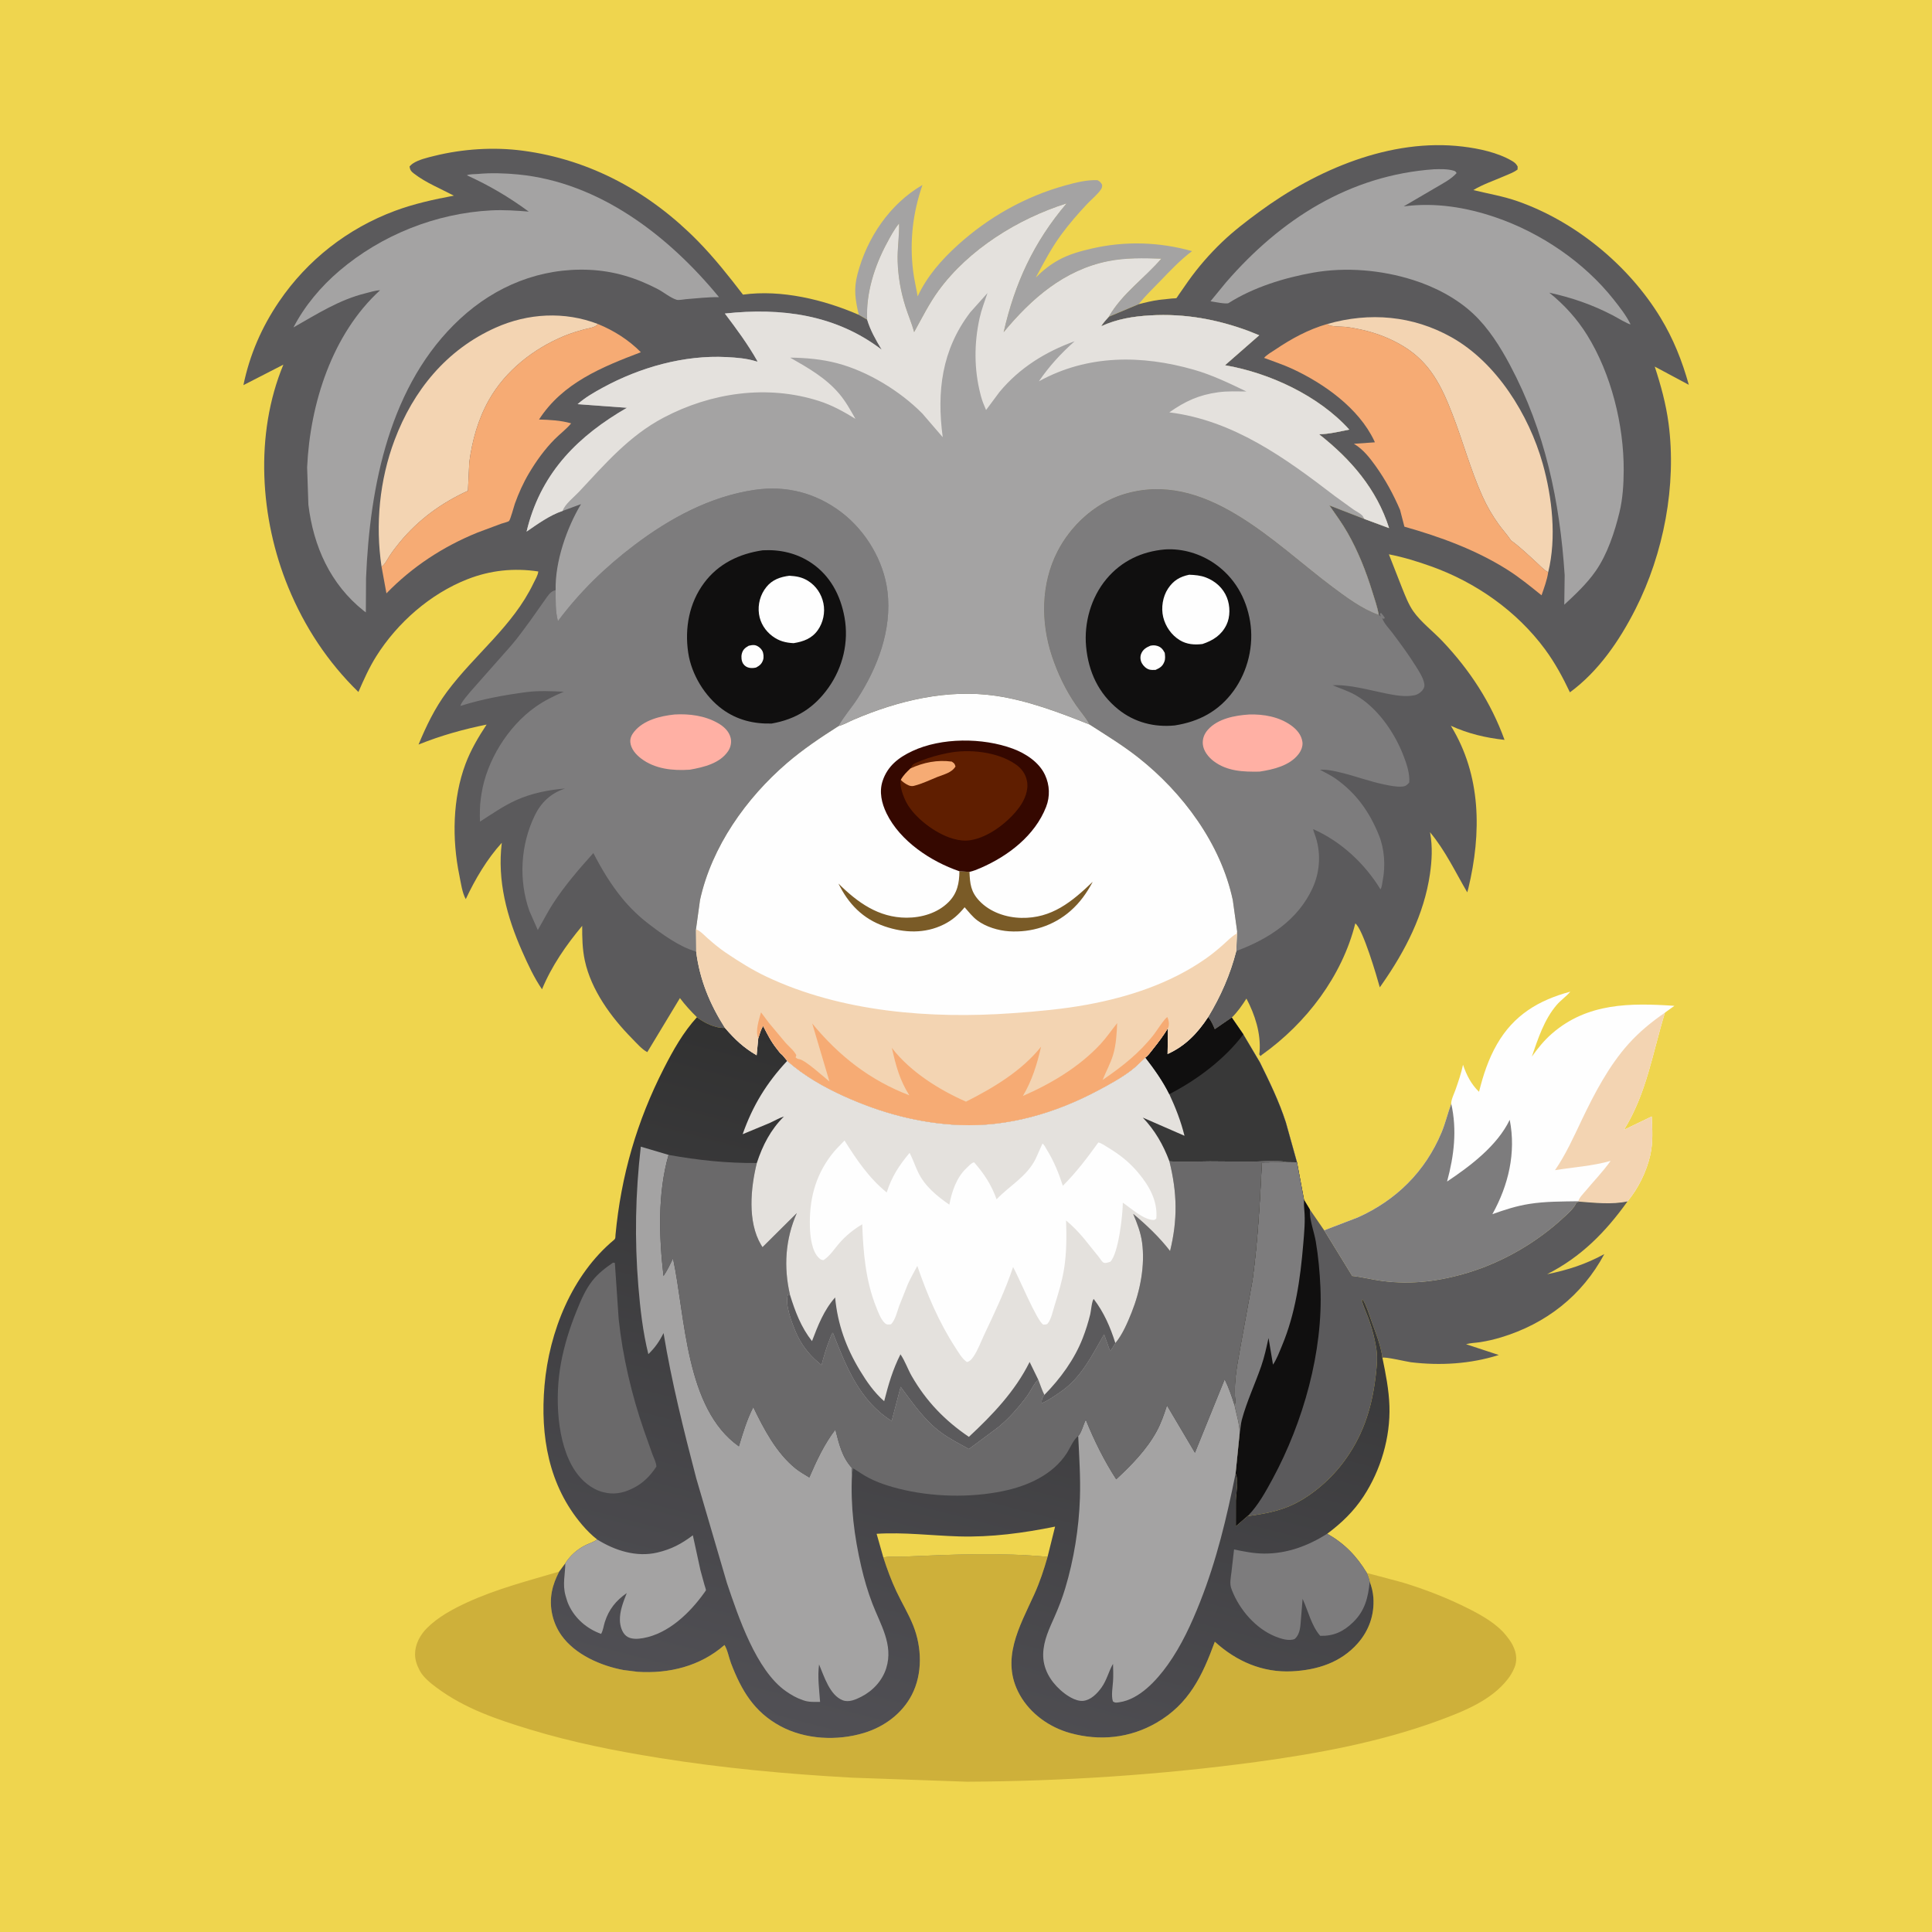 <svg version="1.1" xmlns="http://www.w3.org/2000/svg" style="display: block;" viewBox="0 0 2048 2048" width="1024" height="1024">
<defs>
	<linearGradient id="Gradient1" gradientUnits="userSpaceOnUse" x1="1121.58" y1="1172.96" x2="943.442" y2="1860.72">
		<stop class="stop0" offset="0" stop-opacity="1" stop-color="rgb(49,49,49)"/>
		<stop class="stop1" offset="1" stop-opacity="1" stop-color="rgb(81,80,85)"/>
	</linearGradient>
</defs>
<path transform="translate(0,0)" fill="rgb(239,213,78)" d="M -0 -0 L 2048 0 L 2048 2048 L -0 2048 L -0 -0 z"/>
<path transform="translate(0,0)" fill="rgb(164,163,163)" d="M 910.287 333.698 C 906.656 317.361 904.709 306.768 909.071 290.243 C 919.172 251.981 943.205 216.12 977.846 196.096 C 967.569 225.704 964.135 255.836 967.907 287.052 C 969.002 296.113 971.28 305.143 972.742 314.173 C 982.743 292.811 997.941 275.499 1015.28 259.775 C 1047.93 230.177 1086.81 208.274 1129.29 196.548 C 1140.17 193.543 1152.14 190.458 1163.5 191.019 C 1166.03 192.482 1166.94 193.359 1168.31 195.946 C 1168.3 198.095 1168.29 198.955 1167.04 200.826 C 1163.4 206.275 1157.05 211.307 1152.5 216.128 C 1142.89 226.315 1133.48 237.162 1125.17 248.442 C 1114.49 262.942 1106.44 278.393 1098 294.206 C 1105.41 286.778 1112.77 280.838 1121.96 275.736 C 1132.95 269.634 1145.06 266.29 1157.23 263.484 C 1192.67 255.313 1228.69 256.412 1263.65 266.208 C 1251.35 275.371 1240.58 286.833 1229.97 297.847 C 1222.47 305.624 1214.4 313.319 1207.62 321.714 L 1206.99 322.5 L 1175.27 335.85 L 1175.71 335.066 C 1189.59 311.206 1213.3 294.739 1230.96 274.242 C 1212.27 273.587 1193.44 273.164 1175 276.81 C 1128.19 286.067 1093.3 316.627 1063.83 352.299 C 1075.71 300.076 1095.69 256.767 1130.5 215.696 C 1079.21 231.894 1026.95 264.248 994.871 308.196 C 984.856 321.919 977.246 337.383 968.993 352.188 C 966.52 342.776 962.6 334.023 959.706 324.772 C 954.745 308.912 952.04 293.483 951.496 276.845 C 951.061 263.523 953.41 250.272 953.02 236.993 C 947.879 243.183 943.91 250.767 940.11 257.852 C 926.931 282.43 917.966 310.689 919.215 338.858 L 910.287 333.698 z"/>
<path transform="translate(0,0)" fill="rgb(254,254,254)" d="M 1538.39 1169.98 C 1537.97 1166.31 1541.57 1158.92 1542.85 1155.28 C 1545.96 1146.41 1548.91 1137.89 1550.86 1128.68 C 1554.51 1139.52 1559.52 1149.41 1567.83 1157.35 C 1572.24 1139.66 1577.7 1122.88 1586.82 1107 C 1604.62 1076 1630.98 1060.23 1664.6 1051.2 C 1660.28 1056.34 1654.51 1060.2 1650.1 1065.34 C 1636.89 1080.75 1630.31 1101.18 1623.8 1120.05 C 1630.38 1110.96 1636.69 1102.99 1645.21 1095.59 C 1682.78 1062.98 1728.17 1063.07 1774.95 1066.22 L 1764.89 1073.47 C 1751.76 1116.26 1745.51 1158.95 1721.5 1197.65 L 1750.91 1183.49 C 1751.54 1197.15 1752.42 1210.84 1749.4 1224.29 C 1745.45 1241.87 1736.76 1259.63 1725.24 1273.52 C 1708.99 1277.1 1690.21 1275.02 1673.75 1273.73 L 1670.85 1275 L 1670.51 1275.99 C 1668.09 1281.29 1661.36 1287.07 1657.08 1291.03 C 1629.07 1316.98 1593.23 1337.8 1556.62 1348.94 C 1526.27 1358.17 1496.61 1362.04 1464.98 1357.87 C 1454.41 1356.48 1443.94 1353.66 1433.4 1352.58 L 1403.67 1304.18 L 1439.34 1290.52 C 1480.16 1272.22 1510.81 1241.79 1528.08 1200.5 C 1532.27 1190.5 1534.58 1180.05 1538.39 1169.98 z"/>
<path transform="translate(0,0)" fill="rgb(243,212,178)" d="M 1764.89 1073.47 C 1751.76 1116.26 1745.51 1158.95 1721.5 1197.65 L 1750.91 1183.49 C 1751.54 1197.15 1752.42 1210.84 1749.4 1224.29 C 1745.45 1241.87 1736.76 1259.63 1725.24 1273.52 C 1708.99 1277.1 1690.21 1275.02 1673.75 1273.73 L 1673.15 1273.38 C 1673.83 1269.8 1678.11 1265.61 1680.38 1262.89 C 1689.38 1252.07 1699.12 1242.13 1707.31 1230.6 C 1688.11 1236.02 1668.04 1237.29 1648.38 1240.43 C 1659.87 1223.76 1668.13 1205.24 1676.81 1187.03 C 1690.08 1159.21 1705.61 1129.56 1726.39 1106.5 C 1737.91 1093.71 1750.73 1083.21 1764.89 1073.47 z"/>
<path transform="translate(0,0)" fill="rgb(125,124,125)" d="M 1403.67 1304.18 L 1439.34 1290.52 C 1480.16 1272.22 1510.81 1241.79 1528.08 1200.5 C 1532.27 1190.5 1534.58 1180.05 1538.39 1169.98 C 1544.65 1198.02 1541.37 1225.01 1533.96 1252.49 C 1558.71 1235.98 1587.2 1214.44 1600.37 1187.04 C 1607.21 1222.04 1599.1 1256.14 1582 1287.06 C 1595.04 1282.4 1607.4 1278.37 1621.11 1276.2 C 1638.34 1273.47 1655.76 1273.67 1673.15 1273.38 L 1673.75 1273.73 L 1670.85 1275 L 1670.51 1275.99 C 1668.09 1281.29 1661.36 1287.07 1657.08 1291.03 C 1629.07 1316.98 1593.23 1337.8 1556.62 1348.94 C 1526.27 1358.17 1496.61 1362.04 1464.98 1357.87 C 1454.41 1356.48 1443.94 1353.66 1433.4 1352.58 L 1403.67 1304.18 z"/>
<path transform="translate(0,0)" fill="rgb(91,90,92)" d="M 1374.87 1232.1 L 1382.32 1271.86 L 1388.51 1282.13 L 1403.67 1304.18 L 1433.4 1352.58 C 1443.94 1353.66 1454.41 1356.48 1464.98 1357.87 C 1496.61 1362.04 1526.27 1358.17 1556.62 1348.94 C 1593.23 1337.8 1629.07 1316.98 1657.08 1291.03 C 1661.36 1287.07 1668.09 1281.29 1670.51 1275.99 L 1670.85 1275 L 1673.75 1273.73 C 1690.21 1275.02 1708.99 1277.1 1725.24 1273.52 C 1702.02 1306 1676 1332.48 1640 1350.71 C 1661.94 1346.3 1680.99 1340.11 1700.63 1329.4 C 1677 1373.5 1638.83 1403.27 1591.18 1417.66 C 1583.87 1419.86 1576.53 1421.59 1568.98 1422.76 C 1564.14 1423.51 1558.77 1423.55 1554.09 1424.92 L 1588.79 1436.36 C 1558.67 1445.87 1526.79 1447.8 1495.56 1444.03 C 1491.6 1443.55 1467.61 1437.87 1465.41 1439.3 C 1463.83 1426.08 1457.95 1412.05 1453.48 1399.5 C 1450.94 1392.4 1448.49 1383.89 1444.5 1377.51 L 1443.59 1379 L 1445.69 1385 L 1447.9 1390.68 C 1453.22 1403.34 1457.14 1417.38 1459.13 1430.92 C 1460.52 1440.44 1459.15 1452.04 1457.92 1461.58 C 1453.62 1495.1 1443.78 1524.18 1423.05 1551.33 C 1408.82 1569.98 1387.79 1587.85 1366 1596.93 C 1353.98 1601.94 1339.62 1604.79 1326.77 1606.56 C 1324.45 1606.88 1325.33 1606.79 1322.9 1606.78 L 1322.84 1606.77 L 1310.07 1617.89 L 1310.11 1590.5 C 1310.35 1582.45 1313.24 1569.08 1309.79 1561.88 L 1314.09 1519.38 C 1313.86 1508.82 1310.52 1499.23 1308.45 1488.94 L 1309.69 1486.93 C 1307.37 1468.38 1310.84 1449.87 1314.12 1431.67 L 1327.72 1356.95 C 1333.32 1315.47 1335.6 1273.96 1337.64 1232.19 L 1364.04 1231.91 L 1374.87 1232.1 z"/>
<path transform="translate(0,0)" fill="rgb(16,15,15)" d="M 1374.87 1232.1 L 1382.32 1271.86 L 1388.51 1282.13 L 1388.46 1283.27 C 1388.19 1293.61 1393 1305.6 1394.79 1316.07 C 1397.5 1331.98 1398.97 1348.25 1399.69 1364.36 C 1402.76 1432.44 1381.45 1507.59 1349.26 1567.21 C 1341.89 1580.86 1333.83 1595.68 1322.9 1606.78 L 1322.84 1606.77 L 1310.07 1617.89 L 1310.11 1590.5 C 1310.35 1582.45 1313.24 1569.08 1309.79 1561.88 L 1314.09 1519.38 C 1313.86 1508.82 1310.52 1499.23 1308.45 1488.94 L 1309.69 1486.93 C 1307.37 1468.38 1310.84 1449.87 1314.12 1431.67 L 1327.72 1356.95 C 1333.32 1315.47 1335.6 1273.96 1337.64 1232.19 L 1364.04 1231.91 L 1374.87 1232.1 z"/>
<path transform="translate(0,0)" fill="rgb(125,124,125)" d="M 1374.87 1232.1 L 1382.32 1271.86 L 1382.27 1273.01 C 1382.17 1276.11 1382.26 1279.02 1382.57 1282.1 C 1383.79 1294.23 1382.47 1307.01 1381.46 1319.13 C 1378.42 1355.59 1373.23 1392.47 1358.98 1426.46 C 1356.19 1433.11 1353.47 1440.61 1349.43 1446.58 L 1344.7 1418.37 C 1342.44 1428.48 1340.37 1438.35 1336.96 1448.17 C 1330.37 1467.19 1321.62 1485.57 1316.39 1505.06 C 1315.09 1509.92 1315.09 1514.6 1314.09 1519.38 C 1313.86 1508.82 1310.52 1499.23 1308.45 1488.94 L 1309.69 1486.93 C 1307.37 1468.38 1310.84 1449.87 1314.12 1431.67 L 1327.72 1356.95 C 1333.32 1315.47 1335.6 1273.96 1337.64 1232.19 L 1364.04 1231.91 L 1374.87 1232.1 z"/>
<path transform="translate(0,0)" fill="rgb(206,176,58)" d="M 936.384 1650.97 C 943.866 1649.43 952.726 1650.34 960.418 1650 C 1009.68 1647.82 1061.33 1645.64 1110.46 1650.31 C 1106.61 1663.91 1102.17 1677.29 1096.32 1690.17 C 1080.81 1724.28 1060.13 1759.24 1080.97 1796.55 C 1092.19 1816.62 1112.35 1830.99 1134.38 1837.11 C 1165.67 1845.8 1197.59 1842.58 1225.82 1826.27 C 1260.47 1806.26 1274.57 1776.31 1287.76 1740.29 C 1310.58 1761.06 1338.33 1773.25 1369.69 1771.65 C 1396.26 1770.3 1421.21 1762.48 1439.26 1742 C 1451.15 1728.52 1457.07 1711.68 1455.85 1693.72 C 1455.46 1687.88 1454.06 1682.13 1451.95 1676.67 C 1451.42 1673.64 1449.91 1670.32 1448.89 1667.39 L 1486.14 1677.29 C 1510.41 1684.62 1534.37 1693.94 1557 1705.38 C 1570.89 1712.39 1586.42 1721.16 1596.33 1733.42 L 1597.32 1734.68 C 1600.43 1738.52 1602.97 1742.26 1604.84 1746.86 L 1605.28 1748 C 1607.67 1753.96 1608.01 1761.18 1605.6 1767.21 L 1605.04 1768.5 C 1603.34 1772.61 1601.11 1776.3 1598.38 1779.83 C 1580.9 1802.48 1551.57 1814.08 1525.6 1823.68 C 1463.91 1846.48 1396.6 1858.95 1331.56 1867.75 C 1230.27 1881.45 1127.22 1888.17 1025 1888.69 L 902.763 1884.39 C 834.466 1880.59 766.683 1874.37 699.107 1863.54 C 652.391 1856.05 607.08 1847.11 561.751 1833.3 C 526.724 1822.63 492.745 1811.21 463 1789.1 C 456.679 1784.41 448.791 1778.17 445.072 1771.15 L 444.5 1770.01 C 441.775 1764.82 439.977 1759.44 439.972 1753.5 C 439.963 1743.1 445.263 1733.24 452.449 1725.99 C 464.145 1714.17 480.16 1705.53 495.158 1698.64 C 526.7 1684.16 559.603 1675.79 592.726 1665.97 C 589.234 1672.88 586.419 1679.68 584.969 1687.33 C 581.937 1703.31 585.747 1720.27 595.099 1733.5 C 609.553 1753.94 637.061 1765.91 661 1770.31 L 675.805 1772.18 C 709.468 1774.38 742.407 1766.16 767.981 1743.76 C 771.223 1748.87 772.67 1757.24 774.894 1763.07 C 785.779 1791.59 799.216 1814.57 826.978 1829.63 C 853.572 1844.06 887.338 1845.66 916 1836.95 C 937.237 1830.49 956.248 1816.58 966.581 1796.58 C 978.137 1774.21 977.246 1746.13 968.055 1723.14 C 963.102 1710.75 956.058 1699.21 950.354 1687.16 C 944.786 1675.39 940.383 1663.35 936.384 1650.97 z"/>
<path transform="translate(0,0)" fill="rgb(91,90,92)" d="M 1206.99 322.5 C 1214.16 320.618 1221.33 318.909 1228.67 317.847 L 1242.34 316.416 C 1243.1 316.351 1246.62 316.264 1247.06 316.031 C 1247.33 315.885 1249.11 313.046 1249.43 312.578 L 1259.5 298.109 C 1270.13 283.127 1282.2 269.288 1295.47 256.58 C 1307.66 244.896 1321.34 234.444 1334.94 224.447 C 1395.44 179.962 1474.08 146.19 1550.51 155.371 C 1567.77 157.444 1587.51 161.652 1602.66 170.5 C 1605.57 172.195 1607.16 173.547 1608.77 176.5 L 1608.69 179.693 C 1604.58 182.845 1599.45 184.596 1594.73 186.657 C 1584.23 191.238 1571.41 195.57 1561.8 201.508 C 1577.6 205.337 1593.39 207.929 1608.81 213.349 C 1670.08 234.884 1726.44 281.233 1760.15 336.627 C 1773.86 359.167 1783.15 382.568 1790.2 407.901 L 1754.08 388.594 C 1760.55 408.253 1766.03 428.296 1768.75 448.852 C 1777.42 514.5 1763.55 586.757 1733.66 645.689 C 1716.79 678.95 1694.58 711.581 1664.18 733.897 C 1656.65 717.983 1648.3 702.571 1637.83 688.364 C 1607.87 647.683 1564.34 617.245 1517.04 600.354 C 1502.37 595.118 1487.58 590.566 1472.28 587.596 L 1486.3 623.366 C 1489.59 631.507 1493.1 640.758 1498.17 647.979 C 1506.21 659.434 1519.38 669.459 1529.1 679.736 C 1558.12 710.428 1580.46 744.594 1594.87 784.29 C 1574.8 782.092 1556.39 777.767 1537.96 769.34 C 1570.32 821.941 1570.54 883.188 1556.5 941.732 L 1555.34 945.919 C 1542.69 924.334 1532.07 901.519 1515.85 882.166 L 1516.09 883.436 C 1518.65 897.523 1517.87 912.34 1515.81 926.467 C 1509.54 969.46 1489.64 1008.01 1465 1043.26 L 1462.65 1046.63 C 1459.68 1035.82 1444.76 984.603 1436.66 978.828 C 1422.75 1034.66 1384.77 1084.55 1338.2 1117.76 C 1337.1 1118.55 1337.51 1118.25 1336.38 1119.43 C 1334.18 1117.68 1335.01 1117.61 1335.21 1114.89 C 1336.68 1095.36 1330.31 1075.59 1321.27 1058.53 C 1316.58 1065.92 1311.94 1072.52 1305.72 1078.71 L 1287.67 1091.11 C 1285.83 1086.76 1284.16 1082.72 1281.24 1078.94 L 1280.63 1078.17 C 1294.02 1055.98 1304.02 1033.29 1310.47 1008.15 L 1311.44 987.279 L 1306.84 954.23 C 1294.19 894.52 1253.81 840.129 1206.45 802.872 C 1189.98 789.916 1172.62 779.385 1155.08 768.07 C 1151.1 760.634 1145.27 754.23 1140.5 747.287 C 1129.52 731.297 1121.23 713.939 1115.11 695.547 C 1103.13 659.562 1103.43 618.974 1120.85 584.798 C 1134.88 557.294 1160.38 533.706 1190.05 524.295 C 1277.04 496.709 1349.66 575.274 1412.67 622.346 C 1426.88 632.962 1443.84 645.57 1460.57 651.489 L 1461.58 651.832 C 1460.08 643.434 1457.11 635.026 1454.58 626.875 C 1447.91 605.362 1439.66 584.465 1428.5 564.845 C 1422.76 554.742 1415.79 545.254 1409.17 535.706 L 1446.36 550.127 L 1472.46 559.793 C 1459.35 518.409 1431.88 486.752 1398.28 460.337 C 1408.92 460.142 1419.87 457.427 1430.29 455.405 C 1397.92 419.556 1345.84 395.285 1298.53 387.168 L 1334.82 355.405 L 1323.56 350.887 C 1289.74 338.352 1255.64 332.27 1219.56 334.32 C 1201.3 335.357 1184.14 338.126 1167.42 345.798 C 1169.17 342.299 1172.75 338.891 1175.27 335.85 L 1206.99 322.5 z"/>
<path transform="translate(0,0)" fill="rgb(243,212,178)" d="M 1406.91 343.485 C 1451.88 330.601 1497.59 334.512 1538.54 357.444 C 1586.43 384.261 1620.69 439.636 1635.33 491.477 C 1645.37 527.069 1650.16 570.156 1641.14 606.576 C 1636.45 604.106 1632.16 599.323 1628.24 595.755 C 1619.65 587.924 1611.23 579.775 1601.79 572.95 C 1597.86 567.074 1593 561.801 1588.84 556.081 C 1582.09 546.796 1576.11 536.436 1571.4 525.951 C 1558.82 497.956 1550.76 467.836 1539.67 439.201 C 1528.23 409.662 1516.26 384.704 1488.21 367.394 C 1474.49 358.924 1459.2 353.024 1443.47 349.516 C 1437.8 348.253 1431.81 347.07 1426.05 346.5 C 1421.48 346.048 1411.65 346.475 1408.02 344.231 L 1406.91 343.485 z"/>
<path transform="translate(0,0)" fill="rgb(246,171,116)" d="M 1484.12 540.517 C 1476.9 523.766 1468.68 508.615 1458.04 493.744 C 1451.97 485.27 1445.16 476.595 1436.2 471.07 L 1435.15 470.432 L 1457.43 468.874 L 1456.69 467.187 C 1440.34 432.672 1403.64 406.643 1369.88 390.98 C 1360.22 386.5 1349.9 383.161 1339.95 379.365 C 1343.07 375.823 1348.09 373.115 1352.05 370.447 C 1369.13 358.941 1387.01 349.168 1406.91 343.485 L 1408.02 344.231 C 1411.65 346.475 1421.48 346.048 1426.05 346.5 C 1431.81 347.07 1437.8 348.253 1443.47 349.516 C 1459.2 353.024 1474.49 358.924 1488.21 367.394 C 1516.26 384.704 1528.23 409.662 1539.67 439.201 C 1550.76 467.836 1558.82 497.956 1571.4 525.951 C 1576.11 536.436 1582.09 546.796 1588.84 556.081 C 1593 561.801 1597.86 567.074 1601.79 572.95 C 1611.23 579.775 1619.65 587.924 1628.24 595.755 C 1632.16 599.323 1636.45 604.106 1641.14 606.576 C 1640 614.79 1636.76 623.218 1634.11 631.054 C 1622.23 621.484 1610.43 611.814 1597.49 603.68 C 1564.06 582.658 1526.59 569.019 1488.73 558.302 L 1484.12 540.517 z"/>
<path transform="translate(0,0)" fill="rgb(164,163,163)" d="M 1520.17 179.423 C 1526.58 179.248 1534.15 179.021 1540.35 180.774 C 1542.58 181.407 1542.82 181.461 1544.05 183.5 C 1538.03 190.235 1528.92 194.746 1521.25 199.304 L 1487.97 218.771 C 1521.3 214.399 1554.08 219.654 1585.67 230.489 C 1633.33 246.836 1679.32 277.96 1710.63 317.617 C 1717.07 325.778 1723.86 334.41 1728.44 343.757 C 1726.63 344.213 1712.58 335.786 1709.8 334.35 C 1687.57 322.84 1666.67 315.629 1642.28 310.229 C 1658.11 322.955 1671.68 337.885 1682.41 355.157 C 1707.95 396.253 1721.4 450.51 1721.19 498.656 C 1721.13 513.408 1720.16 528.739 1716.69 543.107 C 1711.66 563.873 1703.89 587.428 1691.63 605.109 C 1682.28 618.592 1670.16 629.934 1658.19 641.039 L 1658.61 609.753 C 1653.52 531.432 1637.82 456.771 1600.67 387 C 1590.28 367.497 1577.85 347.702 1561.6 332.5 C 1543.96 316.002 1520.99 304.107 1498.08 296.839 C 1464.33 286.134 1426.67 282.852 1391.72 289.061 C 1361.37 294.453 1328.63 304.593 1302.4 321.242 C 1300.05 322.727 1286.62 319.864 1283.18 319.355 L 1299.82 299.098 C 1357.63 232.446 1430.49 185.763 1520.17 179.423 z"/>
<path transform="translate(0,0)" fill="rgb(125,124,125)" d="M 1155.08 768.07 C 1151.1 760.634 1145.27 754.23 1140.5 747.287 C 1129.52 731.297 1121.23 713.939 1115.11 695.547 C 1103.13 659.562 1103.43 618.974 1120.85 584.798 C 1134.88 557.294 1160.38 533.706 1190.05 524.295 C 1277.04 496.709 1349.66 575.274 1412.67 622.346 C 1426.88 632.962 1443.84 645.57 1460.57 651.489 L 1461.58 651.832 L 1463.68 653.5 L 1462.64 650.5 L 1464 649.74 C 1465.62 651.412 1466.77 653.013 1467.98 655 L 1467 656.03 L 1465.21 655.337 C 1467.13 660.952 1472.73 666.532 1476.35 671.353 C 1484.83 682.672 1493.25 694.067 1500.75 706.068 C 1504.03 711.317 1508.52 718.152 1509.71 724.264 C 1510.06 726.019 1510.11 727.602 1509.35 729.268 C 1507.64 733.028 1503.53 736.123 1499.5 736.981 C 1489.47 739.118 1478.65 736.974 1468.75 735.014 C 1451.05 731.51 1430.8 725.476 1412.69 726.398 C 1420.85 729.93 1429.04 732.352 1436.85 736.801 C 1459.98 749.98 1478.08 776.179 1487.56 800.562 C 1490.98 809.345 1494.65 820.001 1493.85 829.5 C 1491.48 832.143 1490.2 833.461 1486.5 833.797 C 1480.43 834.348 1473.09 832.777 1467.11 831.538 C 1451.73 828.351 1436.82 822.702 1421.5 819.008 C 1414.36 817.286 1406.54 815.494 1399.16 815.939 C 1404.73 819.016 1410.66 821.757 1415.86 825.43 C 1437.8 840.918 1451.9 860.944 1461.81 885.641 C 1467.57 899.974 1468.8 917.852 1465.79 932.909 C 1465.26 935.552 1465.06 938.873 1464.08 941.335 L 1463.36 942.735 C 1446.63 915.342 1421.58 892.005 1392.04 878.906 C 1392.28 880.828 1392.79 882.05 1393.48 883.856 C 1400.51 902.35 1399.68 923.187 1391.5 941.152 C 1375.87 975.469 1344.54 995.479 1310.47 1008.15 L 1311.44 987.279 L 1306.84 954.23 C 1294.19 894.52 1253.81 840.129 1206.45 802.872 C 1189.98 789.916 1172.62 779.385 1155.08 768.07 z"/>
<path transform="translate(0,0)" fill="rgb(255,176,164)" d="M 1324.11 757.405 C 1339.43 756.875 1355.91 759.846 1368.6 768.939 C 1374.64 773.269 1379.65 779.04 1380.64 786.658 C 1381.22 791.141 1379.18 795.904 1376.5 799.406 C 1367.07 811.728 1349.62 815.752 1335.1 817.956 C 1317.98 818.24 1300.88 817.705 1286.5 806.823 C 1280.96 802.626 1275.67 796.015 1275.04 788.864 C 1274.53 783.016 1276.6 777.839 1280.46 773.5 C 1290.94 761.733 1309.14 758.332 1324.11 757.405 z"/>
<path transform="translate(0,0)" fill="rgb(16,15,15)" d="M 1234.97 582.415 C 1253.6 581.22 1272.69 587.013 1287.91 597.689 C 1308.65 612.235 1320.98 633.729 1325.13 658.537 C 1329.37 683.938 1322.83 711.421 1307.73 732.259 C 1292.18 753.708 1271.15 764.989 1245.25 768.989 C 1223.59 771.17 1202.47 765.729 1185.42 751.971 C 1164.4 735.012 1153.81 712.101 1151.32 685.469 C 1148.96 660.222 1156.51 633.431 1172.8 613.862 C 1188.74 594.706 1210.42 584.501 1234.97 582.415 z"/>
<path transform="translate(0,0)" fill="rgb(254,254,254)" d="M 1219.4 684.5 C 1222.05 683.957 1224.11 683.9 1226.75 684.678 C 1230.82 685.875 1232.8 688.489 1234.69 692.085 C 1235.02 695.147 1235.44 698.2 1234.36 701.162 C 1232.52 706.231 1229.69 707.993 1224.92 710.125 C 1222.81 710.177 1220.46 710.326 1218.41 709.779 C 1215.11 708.899 1211.97 705.919 1210.39 702.972 C 1208.79 700.003 1208.42 696.32 1209.64 693.149 C 1211.41 688.551 1215.06 686.293 1219.4 684.5 z"/>
<path transform="translate(0,0)" fill="rgb(254,254,254)" d="M 1260.58 609.246 C 1266.75 609.468 1272.69 609.949 1278.5 612.225 C 1288.52 616.152 1296.57 623.369 1300.6 633.5 C 1304.09 642.273 1304.24 653.857 1300.09 662.394 C 1294.8 673.287 1285.77 678.97 1274.7 682.677 C 1266.22 683.727 1258.05 683.156 1250.59 678.601 C 1241.77 673.222 1235.44 664.084 1233.03 654.092 C 1230.66 644.287 1232.54 632.39 1238.15 623.94 C 1243.82 615.387 1250.67 611.309 1260.58 609.246 z"/>
<path transform="translate(0,0)" fill="rgb(91,90,92)" d="M 738.788 1078.31 C 732.21 1071.83 726.299 1065.41 720.763 1058 L 686.152 1115.31 C 680.665 1112.58 674.298 1105.22 669.85 1100.72 C 647.859 1078.44 626.7 1049.53 619.953 1018.32 C 617.307 1006.08 617.08 993.879 617.155 981.428 C 600.08 1001.92 584.785 1023.96 574.553 1048.69 C 566.11 1036.35 559.539 1022.12 553.51 1008.49 C 537.304 971.856 526.978 933.603 531.923 893.397 C 516.295 910.506 503.531 932.199 493.76 953.092 C 489.998 946.935 488.382 934.966 486.894 927.705 C 479.102 889.695 479.715 846.36 493.476 809.763 C 499.078 794.866 507.089 781.297 515.833 768.06 C 490.752 773.203 467.434 779.674 443.669 789.252 C 451.855 769.52 460.992 750.554 473.801 733.326 C 503.365 693.562 543.591 663.874 565.44 618.432 C 567.175 614.824 570.3 609.74 570.609 605.78 C 544.795 601.897 519.816 604.484 495.51 614.005 C 456.177 629.411 421.268 660.065 398.849 695.688 C 391.284 707.707 385.591 720.567 379.926 733.545 C 347.462 701.899 322.89 664.609 305.648 622.747 C 275.488 549.519 269.777 460.303 300.379 386.547 L 258.033 408.264 C 264.663 376.093 277.414 346.719 295.891 319.578 C 325.878 275.528 368.624 242.148 418.567 223.549 C 438.904 215.975 459.846 211.399 481.123 207.408 C 467.278 200.122 451.388 193.67 439.012 184.148 C 435.902 181.755 434.709 180.391 434.114 176.5 C 435.141 175.415 436.121 174.349 437.364 173.5 C 443.559 169.267 453.038 167.091 460.271 165.296 C 490.344 157.834 523.325 155.657 554.066 159.721 C 626.334 169.273 689.146 203.952 739.833 255.603 C 757.154 273.253 772.549 292.734 787.591 312.325 C 828.151 306.73 873.217 317.579 910.287 333.698 L 919.215 338.858 C 917.966 310.689 926.931 282.43 940.11 257.852 C 943.91 250.767 947.879 243.183 953.02 236.993 C 953.41 250.272 951.061 263.523 951.496 276.845 C 952.04 293.483 954.745 308.912 959.706 324.772 C 962.6 334.023 966.52 342.776 968.993 352.188 C 977.246 337.383 984.856 321.919 994.871 308.196 C 1026.95 264.248 1079.21 231.894 1130.5 215.696 C 1095.69 256.767 1075.71 300.076 1063.83 352.299 C 1093.3 316.627 1128.19 286.067 1175 276.81 C 1193.44 273.164 1212.27 273.587 1230.96 274.242 C 1213.3 294.739 1189.59 311.206 1175.71 335.066 L 1175.27 335.85 C 1172.75 338.891 1169.17 342.299 1167.42 345.798 C 1184.14 338.126 1201.3 335.357 1219.56 334.32 C 1255.64 332.27 1289.74 338.352 1323.56 350.887 L 1334.82 355.405 L 1298.53 387.168 C 1345.84 395.285 1397.92 419.556 1430.29 455.405 C 1419.87 457.427 1408.92 460.142 1398.28 460.337 C 1431.88 486.752 1459.35 518.409 1472.46 559.793 L 1446.36 550.127 L 1409.17 535.706 C 1415.79 545.254 1422.76 554.742 1428.5 564.845 C 1439.66 584.465 1447.91 605.362 1454.58 626.875 C 1457.11 635.026 1460.08 643.434 1461.58 651.832 L 1460.57 651.489 C 1443.84 645.57 1426.88 632.962 1412.67 622.346 C 1349.66 575.274 1277.04 496.709 1190.05 524.295 C 1160.38 533.706 1134.88 557.294 1120.85 584.798 C 1103.43 618.974 1103.13 659.562 1115.11 695.547 C 1121.23 713.939 1129.52 731.297 1140.5 747.287 C 1145.27 754.23 1151.1 760.634 1155.08 768.07 C 1123.16 755.326 1089.53 742.532 1055.36 737.563 C 1004.16 730.117 951.925 742.701 904.962 762.836 C 899.789 765.053 894.254 768.317 888.824 769.689 C 869.94 781.715 851.264 794.228 834.256 808.84 C 790.914 846.077 754.416 897.592 742.05 954 L 737.773 984.996 L 737.987 1008.72 C 741.767 1038.55 752.429 1064.35 768.48 1089.6 C 758.342 1090.21 746.638 1084.27 738.788 1078.31 z"/>
<path transform="translate(0,0)" fill="rgb(243,212,178)" d="M 404.453 600.662 C 397.747 556 402.354 508.737 418.272 466.464 C 438.081 413.855 473.164 370.775 525.138 347.447 C 559.694 331.937 598.467 329.836 633.898 343.495 L 632.605 344.697 C 629.381 347.47 623.518 348.009 619.411 349.124 C 612.355 351.04 605.264 353.186 598.497 355.968 C 565.724 369.443 535.722 392.947 518.17 424.182 C 506.76 444.488 500.509 467.031 497.473 490.001 L 496.028 520.248 C 467.899 533.108 443.639 550.761 423.812 574.746 C 419.946 579.422 416.306 584.188 412.956 589.248 C 410.635 592.755 408.005 598.589 404.453 600.662 z"/>
<path transform="translate(0,0)" fill="rgb(246,171,116)" d="M 633.898 343.495 C 650.921 350.492 666.354 360.256 679.337 373.366 C 637.896 389.112 596.434 405.93 571.399 444.699 C 582.912 445.044 594.284 445.589 605.446 448.758 C 600.196 455.122 593.684 459.833 587.915 465.65 C 577.363 476.288 568.304 488.896 560.691 501.761 C 554.619 512.022 549.793 522.787 545.761 534 C 544.828 536.596 541.036 551.036 539.572 552.28 C 538.31 553.352 533.066 554.544 531.291 555.168 L 506.197 564.532 C 469.731 579.341 437.07 600.703 409.634 628.987 L 404.453 600.662 C 408.005 598.589 410.635 592.755 412.956 589.248 C 416.306 584.188 419.946 579.422 423.812 574.746 C 443.639 550.761 467.899 533.108 496.028 520.248 L 497.473 490.001 C 500.509 467.031 506.76 444.488 518.17 424.182 C 535.722 392.947 565.724 369.443 598.497 355.968 C 605.264 353.186 612.355 351.04 619.411 349.124 C 623.518 348.009 629.381 347.47 632.605 344.697 L 633.898 343.495 z"/>
<path transform="translate(0,0)" fill="rgb(164,163,163)" d="M 506.546 184.409 C 520.28 183.099 535.408 183.604 549.148 184.926 C 635.316 193.216 708.777 249.952 762.169 314.995 C 750.387 314.833 739.035 316.242 727.325 317.116 C 725.004 317.289 719.513 318.4 717.441 317.823 C 711.189 316.081 703.337 309.635 697.45 306.55 C 674.408 294.475 650.704 287.194 624.606 286.036 C 572.93 283.743 525.415 303.045 487.73 337.94 C 412.939 407.195 392.018 515.313 388.021 612.75 L 387.812 649.148 L 385.681 647.587 C 350.24 619.422 332.283 579.26 326.899 535 L 325.567 495.394 C 328.668 428.02 351.999 354.174 402.891 307.679 C 397.827 307.853 392.73 309.594 387.814 310.795 C 359.567 317.693 336.025 332.945 311.102 347.057 C 322.949 324.197 340.177 303.745 359.752 287.068 C 404.384 249.044 462.194 226.033 520.71 223.013 C 533.992 222.327 547.264 223.255 560.5 224.305 C 539.272 208.753 518.916 196.75 494.964 185.833 C 496.366 184.548 504.246 184.608 506.546 184.409 z"/>
<path transform="translate(0,0)" fill="rgb(125,124,125)" d="M 589.008 625.472 C 589.089 636.086 588.557 648.169 591.453 658.395 C 614.584 627.34 641.844 600.959 672.729 577.619 C 710.212 549.293 752.935 526.154 800.039 519.254 C 833.547 514.345 865.124 522.591 892.033 543.131 C 917.867 562.851 936.868 594.568 940.769 627 C 945.627 667.392 930.453 707.481 908.774 740.871 C 902.461 750.595 894.359 759.606 888.824 769.689 C 869.94 781.715 851.264 794.228 834.256 808.84 C 790.914 846.077 754.416 897.592 742.05 954 L 737.773 984.996 L 737.987 1008.72 C 720.32 1003.86 701.466 990.031 687 978.897 C 677.381 971.495 667.853 962.331 660.136 952.945 C 647.443 937.506 638.155 921.955 628.982 904.278 C 613.597 921.41 598.756 938.547 586.174 957.912 C 580.276 966.989 575.591 976.586 570.075 985.855 L 561.16 965.634 C 549.6 932.811 551.717 895.475 567.006 864.168 C 573.579 850.709 583.67 841.179 597.958 836.214 L 599.063 835.841 C 581.405 837.287 563.631 840.853 547.381 848.106 C 533.745 854.192 521.333 862.958 508.789 870.961 C 508.549 863.061 508.524 854.497 509.652 846.679 L 510.398 841.531 C 515.885 806.315 538.531 769.884 567.619 749.358 C 577.329 742.506 586.861 737.93 597.687 733.256 C 584.917 732.68 571.003 731.966 558.335 733.623 C 534.575 736.731 510.935 741.082 488.047 748.328 L 488.481 746.998 C 490.55 742.367 495.623 736.978 498.858 732.946 L 541.327 684.895 C 548.781 676.391 555.344 667.083 562.071 658 L 578.279 635.02 C 580.738 631.653 582.885 628.011 586.836 626.26 C 587.775 625.844 588.105 625.761 589.008 625.472 z"/>
<path transform="translate(0,0)" fill="rgb(255,176,164)" d="M 715.097 757.382 C 730.805 756.497 747.127 758.6 761.027 766.512 C 767.13 769.986 772.755 775.047 774.5 782.104 C 775.651 786.759 774.617 792 771.99 796 C 763.276 809.27 745.854 813.313 731.25 815.904 C 713.327 817.14 694.293 815.283 679.509 803.989 C 674.118 799.87 668.825 793.888 668.173 786.858 C 667.766 782.464 669.623 778.828 672.332 775.5 C 682.316 763.233 700.041 758.974 715.097 757.382 z"/>
<path transform="translate(0,0)" fill="rgb(16,15,15)" d="M 808.535 583.335 C 826.912 582.336 844.666 586.346 860.105 596.768 C 880.113 610.274 891.023 631.08 895.226 654.438 C 899.926 680.554 893.488 707.456 878.177 729.02 C 862.932 750.494 843.699 762.462 818 766.978 C 798.94 767.502 781.244 763.191 765.697 751.801 C 747.039 738.132 732.946 714.822 729.535 691.932 C 725.661 665.931 730.496 639.277 746.358 617.946 C 761.609 597.437 783.746 586.948 808.535 583.335 z"/>
<path transform="translate(0,0)" fill="rgb(254,254,254)" d="M 793.713 684.5 C 795.69 684.04 798.059 683.561 800.075 683.895 C 803.274 684.427 806.533 687.112 808.071 689.909 C 809.46 692.438 809.815 696.874 808.879 699.617 C 807.464 703.762 805.264 705.603 801.5 707.605 C 799.011 708.141 797.293 708.332 794.75 707.971 C 791.963 707.575 789.377 706.026 787.796 703.584 C 785.946 700.729 785.542 696.426 786.313 693.171 C 787.377 688.684 789.838 686.667 793.713 684.5 z"/>
<path transform="translate(0,0)" fill="rgb(254,254,254)" d="M 836.751 610.312 C 844.132 610.746 850.178 611.763 856.588 615.755 C 865.113 621.065 870.839 629.724 872.856 639.526 C 874.849 649.208 872.613 659.936 866.896 668 C 860.564 676.932 851.63 680.101 841.246 681.789 C 832.699 681.34 825.809 679.555 818.847 674.394 C 811.222 668.742 805.904 660.433 804.569 650.961 C 803.118 640.665 805.909 630.255 812.49 622.146 C 818.775 614.401 827.234 611.551 836.751 610.312 z"/>
<path transform="translate(0,0)" fill="rgb(164,163,163)" d="M 919.215 338.858 C 917.966 310.689 926.931 282.43 940.11 257.852 C 943.91 250.767 947.879 243.183 953.02 236.993 C 953.41 250.272 951.061 263.523 951.496 276.845 C 952.04 293.483 954.745 308.912 959.706 324.772 C 962.6 334.023 966.52 342.776 968.993 352.188 C 977.246 337.383 984.856 321.919 994.871 308.196 C 1026.95 264.248 1079.21 231.894 1130.5 215.696 C 1095.69 256.767 1075.71 300.076 1063.83 352.299 C 1093.3 316.627 1128.19 286.067 1175 276.81 C 1193.44 273.164 1212.27 273.587 1230.96 274.242 C 1213.3 294.739 1189.59 311.206 1175.71 335.066 L 1175.27 335.85 C 1172.75 338.891 1169.17 342.299 1167.42 345.798 C 1184.14 338.126 1201.3 335.357 1219.56 334.32 C 1255.64 332.27 1289.74 338.352 1323.56 350.887 L 1334.82 355.405 L 1298.53 387.168 C 1345.84 395.285 1397.92 419.556 1430.29 455.405 C 1419.87 457.427 1408.92 460.142 1398.28 460.337 C 1431.88 486.752 1459.35 518.409 1472.46 559.793 L 1446.36 550.127 L 1409.17 535.706 C 1415.79 545.254 1422.76 554.742 1428.5 564.845 C 1439.66 584.465 1447.91 605.362 1454.58 626.875 C 1457.11 635.026 1460.08 643.434 1461.58 651.832 L 1460.57 651.489 C 1443.84 645.57 1426.88 632.962 1412.67 622.346 C 1349.66 575.274 1277.04 496.709 1190.05 524.295 C 1160.38 533.706 1134.88 557.294 1120.85 584.798 C 1103.43 618.974 1103.13 659.562 1115.11 695.547 C 1121.23 713.939 1129.52 731.297 1140.5 747.287 C 1145.27 754.23 1151.1 760.634 1155.08 768.07 C 1123.16 755.326 1089.53 742.532 1055.36 737.563 C 1004.16 730.117 951.925 742.701 904.962 762.836 C 899.789 765.053 894.254 768.317 888.824 769.689 C 894.359 759.606 902.461 750.595 908.774 740.871 C 930.453 707.481 945.627 667.392 940.769 627 C 936.868 594.568 917.867 562.851 892.033 543.131 C 865.124 522.591 833.547 514.345 800.039 519.254 C 752.935 526.154 710.212 549.293 672.729 577.619 C 641.844 600.959 614.584 627.34 591.453 658.395 C 588.557 648.169 589.089 636.086 589.008 625.472 C 588.273 595.588 600.717 559.612 615.916 534.379 L 596.419 541.593 C 582.96 546.02 569.774 555.569 558.175 563.545 L 559.555 558.074 C 575.225 499.621 613.367 461.851 664.58 432.27 L 612.274 428.435 C 620.282 421.376 629.602 416.017 638.94 410.926 C 678.42 389.4 725.184 376.134 770.406 378.526 C 780.735 379.072 791.131 379.854 801.074 382.886 L 802.448 383.313 L 802.974 382.98 C 792.775 364.91 780.871 348.852 768.406 332.348 C 828.077 325.908 885.814 333.375 934.628 370.668 C 928.389 360.273 922.772 350.536 919.215 338.858 z"/>
<path transform="translate(0,0)" fill="rgb(228,225,221)" d="M 919.215 338.858 C 917.966 310.689 926.931 282.43 940.11 257.852 C 943.91 250.767 947.879 243.183 953.02 236.993 C 953.41 250.272 951.061 263.523 951.496 276.845 C 952.04 293.483 954.745 308.912 959.706 324.772 C 962.6 334.023 966.52 342.776 968.993 352.188 C 977.246 337.383 984.856 321.919 994.871 308.196 C 1026.95 264.248 1079.21 231.894 1130.5 215.696 C 1095.69 256.767 1075.71 300.076 1063.83 352.299 C 1093.3 316.627 1128.19 286.067 1175 276.81 C 1193.44 273.164 1212.27 273.587 1230.96 274.242 C 1213.3 294.739 1189.59 311.206 1175.71 335.066 L 1175.27 335.85 C 1172.75 338.891 1169.17 342.299 1167.42 345.798 C 1184.14 338.126 1201.3 335.357 1219.56 334.32 C 1255.64 332.27 1289.74 338.352 1323.56 350.887 L 1334.82 355.405 L 1298.53 387.168 C 1345.84 395.285 1397.92 419.556 1430.29 455.405 C 1419.87 457.427 1408.92 460.142 1398.28 460.337 C 1431.88 486.752 1459.35 518.409 1472.46 559.793 L 1446.36 550.127 L 1445.44 548.665 C 1444.93 547.803 1444.73 547.111 1444 546.373 C 1441.59 543.95 1437.34 541.895 1434.45 539.918 L 1414.94 525.81 C 1362.18 485.345 1307.5 445.598 1239.53 437.123 C 1256.47 425.228 1270.94 418.594 1291.5 415.795 C 1301.32 414.459 1311.39 414.933 1321.28 414.982 C 1303.12 406.283 1285.05 397.5 1265.61 391.94 C 1210.28 376.114 1152.85 375.722 1101.25 404.226 C 1112.36 387.98 1124.49 374.799 1139.16 361.739 C 1108.17 372.912 1080.53 390.062 1059.38 415.684 L 1045.28 434.645 C 1043.13 429.703 1041.14 424.923 1039.78 419.695 L 1039.32 417.865 C 1032.48 391.427 1032.55 363.844 1038.41 337.221 C 1040.38 328.254 1043.85 319.355 1046.77 310.649 L 1028.53 331.06 C 998.224 370.805 992.866 415.141 999.327 463.439 L 977.756 438.39 C 954.214 414.54 920.01 393.632 887.504 385.063 C 871.252 380.779 854.333 379.265 837.572 379.104 C 856.382 389.784 875.475 400.615 889.692 417.492 C 896.584 425.675 901.528 434.739 906.788 443.972 C 894.138 436.244 882.169 429.519 867.99 424.998 C 813.117 407.5 753.868 416.143 703.439 442.7 C 666.869 461.959 641.289 491.915 613.595 521.5 C 608.538 526.903 598.572 534.613 596.419 541.593 C 582.96 546.02 569.774 555.569 558.175 563.545 L 559.555 558.074 C 575.225 499.621 613.367 461.851 664.58 432.27 L 612.274 428.435 C 620.282 421.376 629.602 416.017 638.94 410.926 C 678.42 389.4 725.184 376.134 770.406 378.526 C 780.735 379.072 791.131 379.854 801.074 382.886 L 802.448 383.313 L 802.974 382.98 C 792.775 364.91 780.871 348.852 768.406 332.348 C 828.077 325.908 885.814 333.375 934.628 370.668 C 928.389 360.273 922.772 350.536 919.215 338.858 z"/>
<path transform="translate(0,0)" fill="url(#Gradient1)" d="M 888.824 769.689 C 894.254 768.317 899.789 765.053 904.962 762.836 C 951.925 742.701 1004.16 730.117 1055.36 737.563 C 1089.53 742.532 1123.16 755.326 1155.08 768.07 C 1172.62 779.385 1189.98 789.916 1206.45 802.872 C 1253.81 840.129 1294.19 894.52 1306.84 954.23 L 1311.44 987.279 L 1310.47 1008.15 C 1304.02 1033.29 1294.02 1055.98 1280.63 1078.17 L 1281.24 1078.94 C 1284.16 1082.72 1285.83 1086.76 1287.67 1091.11 L 1305.72 1078.71 L 1317.98 1096.49 L 1335.53 1126.1 C 1345.83 1146.91 1355.85 1167.51 1363.03 1189.66 L 1374.87 1232.1 L 1364.04 1231.91 L 1337.64 1232.19 C 1335.6 1273.96 1333.32 1315.47 1327.72 1356.95 L 1314.12 1431.67 C 1310.84 1449.87 1307.37 1468.38 1309.69 1486.93 L 1308.45 1488.94 C 1310.52 1499.23 1313.86 1508.82 1314.09 1519.38 L 1309.79 1561.88 C 1313.24 1569.08 1310.35 1582.45 1310.11 1590.5 L 1310.07 1617.89 L 1322.84 1606.77 L 1322.9 1606.78 C 1325.33 1606.79 1324.45 1606.88 1326.77 1606.56 C 1339.62 1604.79 1353.98 1601.94 1366 1596.93 C 1387.79 1587.85 1408.82 1569.98 1423.05 1551.33 C 1443.78 1524.18 1453.62 1495.1 1457.92 1461.58 C 1459.15 1452.04 1460.52 1440.44 1459.13 1430.92 C 1457.14 1417.38 1453.22 1403.34 1447.9 1390.68 L 1445.69 1385 L 1443.59 1379 L 1444.5 1377.51 C 1448.49 1383.89 1450.94 1392.4 1453.48 1399.5 C 1457.95 1412.05 1463.83 1426.08 1465.41 1439.3 C 1468.87 1455.97 1472.28 1473.2 1472.85 1490.26 C 1473.96 1523.68 1463.67 1558.41 1445.4 1586.25 C 1434.88 1602.27 1422.19 1614.41 1406.93 1625.84 C 1425.27 1636.24 1437.94 1649.34 1448.89 1667.39 C 1449.91 1670.32 1451.42 1673.64 1451.95 1676.67 C 1454.06 1682.13 1455.46 1687.88 1455.85 1693.72 C 1457.07 1711.68 1451.15 1728.52 1439.26 1742 C 1421.21 1762.48 1396.26 1770.3 1369.69 1771.65 C 1338.33 1773.25 1310.58 1761.06 1287.76 1740.29 C 1274.57 1776.31 1260.47 1806.26 1225.82 1826.27 C 1197.59 1842.58 1165.67 1845.8 1134.38 1837.11 C 1112.35 1830.99 1092.19 1816.62 1080.97 1796.55 C 1060.13 1759.24 1080.81 1724.28 1096.32 1690.17 C 1102.17 1677.29 1106.61 1663.91 1110.46 1650.31 C 1061.33 1645.64 1009.68 1647.82 960.418 1650 C 952.726 1650.34 943.866 1649.43 936.384 1650.97 C 940.383 1663.35 944.786 1675.39 950.354 1687.16 C 956.058 1699.21 963.102 1710.75 968.055 1723.14 C 977.246 1746.13 978.137 1774.21 966.581 1796.58 C 956.248 1816.58 937.237 1830.49 916 1836.95 C 887.338 1845.66 853.572 1844.06 826.978 1829.63 C 799.216 1814.57 785.779 1791.59 774.894 1763.07 C 772.67 1757.24 771.223 1748.87 767.981 1743.76 C 742.407 1766.16 709.468 1774.38 675.805 1772.18 L 661 1770.31 C 637.061 1765.91 609.553 1753.94 595.099 1733.5 C 585.747 1720.27 581.937 1703.31 584.969 1687.33 C 586.419 1679.68 589.234 1672.88 592.726 1665.97 L 599.254 1657.18 C 604.168 1649.3 611.291 1642.91 619.481 1638.55 C 623.447 1636.45 627.965 1635.2 631.732 1632.78 L 633.024 1631.92 C 627.277 1627.51 621.713 1621.87 617.021 1616.35 C 581.487 1574.54 572.605 1522.03 577.197 1468.75 C 582.104 1411.83 606.193 1351.49 650.851 1314.34 C 652.706 1312.79 652.238 1311.39 652.448 1309.14 C 658.301 1246.46 675.112 1188.48 703.775 1132.42 C 713.593 1113.22 724.183 1094.31 738.788 1078.31 C 746.638 1084.27 758.342 1090.21 768.48 1089.6 C 752.429 1064.35 741.767 1038.55 737.987 1008.72 L 737.773 984.996 L 742.05 954 C 754.416 897.592 790.914 846.077 834.256 808.84 C 851.264 794.228 869.94 781.715 888.824 769.689 z"/>
<path transform="translate(0,0)" fill="rgb(239,213,78)" d="M 936.384 1650.97 L 929.244 1625.9 C 957.932 1624.04 987.653 1627.82 1016.4 1628.66 C 1050.8 1629.67 1084.82 1625.1 1118.44 1618.26 L 1110.46 1650.31 C 1061.33 1645.64 1009.68 1647.82 960.418 1650 C 952.726 1650.34 943.866 1649.43 936.384 1650.97 z"/>
<path transform="translate(0,0)" fill="rgb(164,163,163)" d="M 633.024 1631.92 C 651.724 1643.58 674.527 1650.99 696.724 1645.78 C 711.603 1642.3 722.452 1636.57 734.439 1627.46 L 742.5 1664.51 L 746.841 1680.35 C 747.105 1681.32 748.449 1685.05 748.329 1685.83 C 748.324 1685.86 746.925 1687.85 746.739 1688.11 C 731.429 1709.64 708.707 1731.72 681.708 1736.48 C 676.047 1737.48 668.663 1738.01 663.921 1734.25 C 659.231 1730.53 657.311 1723.44 657.128 1717.7 C 656.813 1707.82 660.827 1697.76 664.391 1688.73 C 653.037 1696.56 645.334 1706.1 641.115 1719.5 C 639.842 1723.54 639.305 1728.36 637.196 1732.01 C 622.207 1726.55 609.788 1716.04 602.95 1701.48 C 601.651 1698.71 600.774 1695.94 599.95 1693 L 599.448 1691.26 C 596.142 1679.33 599.11 1669.11 599.254 1657.18 C 604.168 1649.3 611.291 1642.91 619.481 1638.55 C 623.447 1636.45 627.965 1635.2 631.732 1632.78 L 633.024 1631.92 z"/>
<path transform="translate(0,0)" fill="rgb(125,124,125)" d="M 1451.95 1676.67 C 1450.32 1693.44 1446.89 1707.52 1434.28 1719.71 C 1424.02 1729.63 1413.69 1734.41 1399.5 1734.06 C 1390.2 1723.54 1386.7 1707.6 1380.82 1694.89 L 1379.08 1716 C 1378.43 1723.47 1378.5 1732.23 1372.37 1737.39 C 1366.36 1739.97 1357.54 1737.03 1351.72 1734.67 C 1331.22 1726.35 1314.18 1706.61 1306.11 1686.22 L 1305.5 1684.63 C 1303.17 1678.88 1304.62 1673 1305.33 1667 L 1308.14 1642.5 C 1318.75 1644.7 1329.1 1646.79 1340 1646.86 C 1364.34 1647.01 1386.58 1638.66 1406.93 1625.84 C 1425.27 1636.24 1437.94 1649.34 1448.89 1667.39 C 1449.91 1670.32 1451.42 1673.64 1451.95 1676.67 z"/>
<path transform="translate(0,0)" fill="rgb(106,105,106)" d="M 649.773 1338.5 L 651.777 1338.69 L 655.82 1398.11 C 659.971 1437.64 669.613 1478.89 682.683 1516.44 L 691.59 1541.6 C 693.028 1545.46 695.777 1550.64 695.8 1554.67 C 689.349 1564.47 681.433 1572.56 670.766 1577.68 L 669.311 1578.37 C 659.672 1583.02 649.94 1584.53 639.506 1581.78 C 627.309 1578.79 616.851 1569.8 609.908 1559.61 C 589.638 1529.85 588.243 1479.64 594.591 1445.2 C 598.172 1425.77 603.966 1407.47 611.389 1389.18 C 615.84 1378.21 620.569 1366.99 627.938 1357.63 C 634.017 1349.9 641.735 1344.02 649.773 1338.5 z"/>
<path transform="translate(0,0)" fill="rgb(164,163,163)" d="M 1142.94 1522.25 C 1146.2 1519.19 1148.64 1509.47 1150.98 1504.94 C 1159.83 1526.89 1170.36 1548.2 1183.24 1568.09 C 1199.36 1553.16 1215.5 1536.64 1226.1 1517.21 C 1230.87 1508.47 1233.97 1499.23 1237.04 1489.81 L 1266.69 1539.92 L 1298.21 1462.12 C 1302.42 1470.58 1305.59 1479.94 1308.45 1488.94 C 1310.52 1499.23 1313.86 1508.82 1314.09 1519.38 L 1309.79 1561.88 C 1300.46 1608.42 1289.71 1653.71 1272.19 1698 C 1262.97 1721.3 1252.41 1744.4 1237.77 1764.86 C 1226.01 1781.31 1207.76 1801.42 1186.5 1804.47 C 1183.47 1804.9 1182.14 1805.31 1179.7 1803.5 C 1177.79 1797.17 1179.47 1788.61 1179.88 1782.02 C 1180.27 1775.94 1180.03 1769.83 1179.84 1763.74 C 1175.12 1771.92 1173.34 1780.93 1167.61 1788.91 C 1163.15 1795.12 1156.4 1802.12 1148.34 1802.96 C 1139.97 1803.83 1130.01 1796.84 1124.16 1791.58 C 1113.03 1781.56 1105.45 1768.48 1105.82 1753.26 C 1106.18 1738.73 1112.4 1726.23 1118.13 1713.22 C 1122.36 1703.61 1126.1 1693.89 1129.13 1683.83 C 1138.32 1653.36 1143.72 1619.96 1144.76 1588.17 C 1145.49 1566.24 1144.03 1544.15 1142.94 1522.25 z"/>
<path transform="translate(0,0)" fill="rgb(164,163,163)" d="M 903.145 1563.19 C 901.481 1596.49 905.482 1628.51 913.037 1661 C 916.088 1674.12 919.958 1687.38 924.792 1699.95 C 933.322 1722.14 947.151 1743.39 939.52 1768.12 C 935.384 1781.52 925.289 1792.37 912.893 1798.67 C 907.167 1801.58 899.835 1804.84 893.421 1802.39 C 879.539 1797.11 873.636 1776.99 868.249 1764.4 C 866.493 1777.46 868.364 1791.02 869.339 1804.09 C 863.74 1804.1 857.803 1804.45 852.431 1802.68 L 851 1802.17 C 844.367 1799.96 838.784 1796.72 833.077 1792.73 C 801.523 1770.67 782.652 1713.73 770.634 1678.26 L 738.032 1567 C 724.768 1516.18 711.967 1464.97 703.381 1413.11 C 698.921 1422.07 694.442 1428.46 687.276 1435.47 C 681.451 1412.03 678.685 1387.69 676.7 1363.66 C 672.569 1313.64 673.551 1265.35 679.278 1215.52 L 708.724 1224.23 C 697.043 1264.68 698.558 1311.05 703.338 1352.6 C 707.295 1346.79 710.397 1340.23 713.423 1333.89 C 726.651 1395.8 726.312 1492.95 783.234 1533.16 C 787.645 1518.65 791.599 1505.2 798.508 1491.59 C 809.717 1514.82 822.947 1540.18 843.415 1556.7 C 847.891 1560.31 853.043 1563.09 857.904 1566.14 C 865.653 1548.25 873.627 1530.99 885.528 1515.4 C 889.348 1530.27 892.349 1544.24 902.961 1556 L 903.145 1563.19 z"/>
<path transform="translate(0,0)" fill="rgb(106,105,106)" d="M 708.724 1224.23 C 739.924 1229.91 770.537 1233.08 802.264 1232.83 C 795.677 1259.35 792.265 1295.12 806.724 1319.53 L 808.295 1322.03 L 844.628 1285.95 C 832.411 1313.68 830.551 1343.27 837.462 1372.71 L 836.044 1371.95 L 835.429 1372.04 C 831.348 1381.69 839.526 1402.47 843.379 1411.64 C 848.621 1424.13 856.722 1435.14 867.038 1443.84 L 870.841 1447.09 C 873.392 1437.75 875.969 1428.39 879.638 1419.41 C 880.397 1417.56 881.405 1414.04 882.872 1412.81 C 897.008 1448.74 911.011 1484.89 945.247 1506.31 L 954.745 1470.15 C 967.458 1487.3 979.858 1505.4 997.184 1518.27 C 1006.64 1525.29 1016.83 1530.32 1027.05 1536.06 L 1054.52 1515.66 C 1064.11 1508.7 1073.32 1499.09 1080.86 1489.95 C 1084.58 1485.44 1088.17 1480.93 1091.3 1475.98 C 1094.03 1471.66 1096.8 1465.83 1100.57 1462.46 C 1102.71 1467.7 1104.47 1473.7 1107.07 1478.66 C 1106.33 1479.52 1106.07 1479.74 1105.5 1480.89 C 1104.52 1482.9 1103.75 1485.42 1104.48 1487.5 C 1111.75 1484.23 1118.49 1479.48 1125 1474.94 C 1146.48 1459.95 1157.72 1436.48 1170.38 1414.47 L 1176.67 1432.16 C 1178.9 1430.28 1180.76 1426.22 1182.33 1423.72 C 1189.72 1415.06 1195.31 1401.89 1199.54 1391.33 C 1208.62 1368.63 1214 1341.41 1210.64 1316.97 C 1209.18 1306.4 1205.38 1296.51 1201.22 1286.76 C 1215.23 1298.39 1229.21 1311.69 1240.32 1326.13 C 1248.5 1292.85 1247.88 1264.32 1239.62 1231.01 C 1253.97 1232.18 1268.13 1231.17 1282.5 1231.11 L 1327.33 1231.45 C 1338.59 1231.32 1353.15 1229.39 1364.04 1231.91 L 1337.64 1232.19 C 1335.6 1273.96 1333.32 1315.47 1327.72 1356.95 L 1314.12 1431.67 C 1310.84 1449.87 1307.37 1468.38 1309.69 1486.93 L 1308.45 1488.94 C 1305.59 1479.94 1302.42 1470.58 1298.21 1462.12 L 1266.69 1539.92 L 1237.04 1489.81 C 1233.97 1499.23 1230.87 1508.47 1226.1 1517.21 C 1215.5 1536.64 1199.36 1553.16 1183.24 1568.09 C 1170.36 1548.2 1159.83 1526.89 1150.98 1504.94 C 1148.64 1509.47 1146.2 1519.19 1142.94 1522.25 L 1141.81 1523.21 C 1137.59 1526.98 1134.1 1535.36 1130.98 1540.23 C 1116.1 1563.43 1089.25 1575.23 1063.26 1580.62 C 1028.02 1587.94 987.286 1586.89 952.449 1577.99 C 938.412 1574.41 924.665 1569.75 912.528 1561.68 L 904.49 1556.5 L 903.145 1563.19 L 902.961 1556 C 892.349 1544.24 889.348 1530.27 885.528 1515.4 C 873.627 1530.99 865.653 1548.25 857.904 1566.14 C 853.043 1563.09 847.891 1560.31 843.415 1556.7 C 822.947 1540.18 809.717 1514.82 798.508 1491.59 C 791.599 1505.2 787.645 1518.65 783.234 1533.16 C 726.312 1492.95 726.651 1395.8 713.423 1333.89 C 710.397 1340.23 707.295 1346.79 703.338 1352.6 C 698.558 1311.05 697.043 1264.68 708.724 1224.23 z"/>
<path transform="translate(0,0)" fill="rgb(228,225,221)" d="M 1305.72 1078.71 L 1317.98 1096.49 L 1335.53 1126.1 C 1345.83 1146.91 1355.85 1167.51 1363.03 1189.66 L 1374.87 1232.1 L 1364.04 1231.91 C 1353.15 1229.39 1338.59 1231.32 1327.33 1231.45 L 1282.5 1231.11 C 1268.13 1231.17 1253.97 1232.18 1239.62 1231.01 C 1247.88 1264.32 1248.5 1292.85 1240.32 1326.13 C 1229.21 1311.69 1215.23 1298.39 1201.22 1286.76 C 1205.38 1296.51 1209.18 1306.4 1210.64 1316.97 C 1214 1341.41 1208.62 1368.63 1199.54 1391.33 C 1195.31 1401.89 1189.72 1415.06 1182.33 1423.72 C 1180.76 1426.22 1178.9 1430.28 1176.67 1432.16 L 1170.38 1414.47 C 1157.72 1436.48 1146.48 1459.95 1125 1474.94 C 1118.49 1479.48 1111.75 1484.23 1104.48 1487.5 C 1103.75 1485.42 1104.52 1482.9 1105.5 1480.89 C 1106.07 1479.74 1106.33 1479.52 1107.07 1478.66 C 1104.47 1473.7 1102.71 1467.7 1100.57 1462.46 C 1096.8 1465.83 1094.03 1471.66 1091.3 1475.98 C 1088.17 1480.93 1084.58 1485.44 1080.86 1489.95 C 1073.32 1499.09 1064.11 1508.7 1054.52 1515.66 L 1027.05 1536.06 C 1016.83 1530.32 1006.64 1525.29 997.184 1518.27 C 979.858 1505.4 967.458 1487.3 954.745 1470.15 L 945.247 1506.31 C 911.011 1484.89 897.008 1448.74 882.872 1412.81 C 881.405 1414.04 880.397 1417.56 879.638 1419.41 C 875.969 1428.39 873.392 1437.75 870.841 1447.09 L 867.038 1443.84 C 856.722 1435.14 848.621 1424.13 843.379 1411.64 C 839.526 1402.47 831.348 1381.69 835.429 1372.04 L 836.044 1371.95 L 837.462 1372.71 C 830.551 1343.27 832.411 1313.68 844.628 1285.95 L 808.295 1322.03 L 806.724 1319.53 C 792.265 1295.12 795.677 1259.35 802.264 1232.83 C 808.434 1214.01 816.879 1197.6 830.987 1183.54 C 825.81 1185.18 820.83 1188.19 815.857 1190.44 L 787.245 1202.3 C 797.876 1172.05 812.605 1147.94 834.509 1124.51 C 851.84 1140.22 874.174 1152.79 895.426 1162.35 C 934.238 1179.83 974.93 1190.84 1017.6 1192.56 C 1068.82 1194.62 1118.39 1180 1163.26 1156.27 C 1175.49 1149.8 1188.42 1142.78 1199.42 1134.37 C 1204.64 1130.37 1209.26 1125.45 1214.1 1121 C 1217.23 1118.78 1219.66 1115.16 1222.06 1112.18 C 1227.9 1104.95 1233.26 1097.7 1238.13 1089.79 L 1237.68 1117.27 C 1256.5 1108.79 1269.45 1095.27 1280.63 1078.17 L 1281.24 1078.94 C 1284.16 1082.72 1285.83 1086.76 1287.67 1091.11 L 1305.72 1078.71 z"/>
<path transform="translate(0,0)" fill="rgb(91,90,92)" d="M 1107.07 1478.66 C 1123.95 1461.53 1138.94 1441.07 1147.7 1418.56 C 1150.91 1410.31 1153.61 1401.79 1155.7 1393.19 C 1156.5 1389.86 1157.39 1378.93 1159.36 1376.94 C 1170.27 1391.25 1176.94 1406.67 1182.33 1423.72 C 1180.76 1426.22 1178.9 1430.28 1176.67 1432.16 L 1170.38 1414.47 C 1157.72 1436.48 1146.48 1459.95 1125 1474.94 C 1118.49 1479.48 1111.75 1484.23 1104.48 1487.5 C 1103.75 1485.42 1104.52 1482.9 1105.5 1480.89 C 1106.07 1479.74 1106.33 1479.52 1107.07 1478.66 z"/>
<path transform="translate(0,0)" fill="rgb(91,90,92)" d="M 1100.57 1462.46 C 1096.8 1465.83 1094.03 1471.66 1091.3 1475.98 C 1088.17 1480.93 1084.58 1485.44 1080.86 1489.95 C 1073.32 1499.09 1064.11 1508.7 1054.52 1515.66 L 1027.05 1536.06 C 1016.83 1530.32 1006.64 1525.29 997.184 1518.27 C 979.858 1505.4 967.458 1487.3 954.745 1470.15 L 945.247 1506.31 C 911.011 1484.89 897.008 1448.74 882.872 1412.81 C 881.405 1414.04 880.397 1417.56 879.638 1419.41 C 875.969 1428.39 873.392 1437.75 870.841 1447.09 L 867.038 1443.84 C 856.722 1435.14 848.621 1424.13 843.379 1411.64 C 839.526 1402.47 831.348 1381.69 835.429 1372.04 L 836.044 1371.95 L 837.462 1372.71 C 842.946 1390.44 849.162 1406.93 860.747 1421.63 C 867.118 1404.98 873.302 1388.86 885.27 1375.35 C 887.879 1403.7 896.88 1428.55 911.603 1452.85 C 918.938 1464.96 926.602 1475.93 937.256 1485.34 C 941.769 1467.62 946.254 1452.05 954.526 1435.64 C 959.268 1442.41 962.265 1451.4 966.451 1458.67 C 981.837 1485.4 1001.56 1505.83 1027.05 1523.13 C 1052.03 1499.95 1076.16 1474.61 1091.44 1443.75 L 1100.57 1462.46 z"/>
<path transform="translate(0,0)" fill="rgb(56,56,56)" d="M 1305.72 1078.71 L 1317.98 1096.49 L 1335.53 1126.1 C 1345.83 1146.91 1355.85 1167.51 1363.03 1189.66 L 1374.87 1232.1 L 1364.04 1231.91 C 1353.15 1229.39 1338.59 1231.32 1327.33 1231.45 L 1282.5 1231.11 C 1268.13 1231.17 1253.97 1232.18 1239.62 1231.01 C 1233.17 1213.71 1224.2 1197.99 1211.38 1184.69 L 1255.61 1203.97 C 1251.8 1188.52 1246.19 1174.25 1239.51 1159.84 C 1232.7 1146.02 1223.51 1133.15 1214.1 1121 C 1217.23 1118.78 1219.66 1115.16 1222.06 1112.18 C 1227.9 1104.95 1233.26 1097.7 1238.13 1089.79 L 1237.68 1117.27 C 1256.5 1108.79 1269.45 1095.27 1280.63 1078.17 L 1281.24 1078.94 C 1284.16 1082.72 1285.83 1086.76 1287.67 1091.11 L 1305.72 1078.71 z"/>
<path transform="translate(0,0)" fill="rgb(16,15,15)" d="M 1305.72 1078.71 L 1317.98 1096.49 C 1298.24 1122.78 1268.66 1144.91 1239.51 1159.84 C 1232.7 1146.02 1223.51 1133.15 1214.1 1121 C 1217.23 1118.78 1219.66 1115.16 1222.06 1112.18 C 1227.9 1104.95 1233.26 1097.7 1238.13 1089.79 L 1237.68 1117.27 C 1256.5 1108.79 1269.45 1095.27 1280.63 1078.17 L 1281.24 1078.94 C 1284.16 1082.72 1285.83 1086.76 1287.67 1091.11 L 1305.72 1078.71 z"/>
<path transform="translate(0,0)" fill="rgb(254,254,254)" d="M 895.228 1209 C 908.179 1229.53 920.99 1248.58 939.938 1264.09 C 945.071 1247.64 953.178 1235.21 964.222 1222.08 C 967.738 1228.8 970.103 1236.17 973.436 1243.02 C 980.488 1257.49 993.364 1268.07 1006.34 1276.99 C 1008.94 1263.24 1013.88 1248.29 1024.31 1238.47 C 1026.08 1236.8 1030.32 1232.07 1032.65 1232.14 C 1043.47 1244.57 1050.77 1255.75 1056.43 1271.3 C 1070.25 1256.78 1088.08 1247.57 1097.62 1228.82 L 1105.09 1212.23 C 1106.96 1213.42 1108.42 1216.71 1109.6 1218.61 C 1117.23 1230.87 1122.21 1243.3 1126.66 1256.98 C 1141.05 1242.59 1152.47 1227.46 1164.3 1211.02 C 1168.12 1212.04 1171.62 1214.65 1175 1216.7 C 1187.18 1224.08 1197.29 1232.06 1206.5 1243.06 C 1218.24 1257.08 1227.31 1272.91 1225.74 1291.79 L 1223.5 1293.27 C 1212.38 1293.47 1199.12 1280.85 1190.24 1274.9 C 1190.17 1287.8 1185.72 1328.51 1177.02 1337.5 C 1174.73 1338.14 1171.78 1339.57 1169.5 1338.26 C 1168.19 1337.51 1165.96 1333.9 1164.85 1332.52 L 1148.74 1312.5 C 1142.97 1305.72 1137.01 1299.43 1130.1 1293.79 C 1130.68 1310.63 1130.64 1328.32 1127.97 1345 C 1125.8 1358.47 1121.84 1371.25 1117.79 1384.23 C 1116.14 1389.52 1114.28 1398.55 1110.75 1402.78 C 1109.4 1404.39 1107.99 1403.95 1106 1404.17 C 1099.54 1401.21 1079.54 1352.88 1073.91 1343.11 C 1065.71 1367.68 1054.6 1390.94 1043.56 1414.32 C 1039.96 1421.95 1036.46 1431.61 1031.63 1438.5 C 1029.91 1440.94 1028 1443.14 1025 1443.85 C 1019.72 1440.26 1016.05 1433.56 1012.62 1428.29 C 995.452 1401.95 982.521 1371.63 972.392 1341.95 C 968.986 1348.37 965.296 1354.66 962.336 1361.31 L 953.116 1384.45 C 950.959 1390.57 949.098 1399.15 944.5 1403.84 C 941.651 1403.96 940.136 1404.61 937.913 1402.5 C 933.523 1398.32 930.868 1390.77 928.672 1385.27 C 917.569 1357.46 915.05 1327.43 913.987 1297.8 C 904.76 1303.31 896.737 1309.76 889.651 1317.89 C 884.21 1324.13 880.026 1331.14 873 1335.79 C 870.751 1335.52 870.148 1335.34 868.383 1333.76 C 860.545 1326.77 858.816 1310.64 858.536 1300.81 C 857.727 1272.43 863.755 1247.47 881.036 1224.59 C 885.224 1219.04 890.427 1214.03 895.228 1209 z"/>
<path transform="translate(0,0)" fill="rgb(254,254,254)" d="M 888.824 769.689 C 894.254 768.317 899.789 765.053 904.962 762.836 C 951.925 742.701 1004.16 730.117 1055.36 737.563 C 1089.53 742.532 1123.16 755.326 1155.08 768.07 C 1172.62 779.385 1189.98 789.916 1206.45 802.872 C 1253.81 840.129 1294.19 894.52 1306.84 954.23 L 1311.44 987.279 L 1310.47 1008.15 C 1304.02 1033.29 1294.02 1055.98 1280.63 1078.17 C 1269.45 1095.27 1256.5 1108.79 1237.68 1117.27 L 1238.13 1089.79 C 1233.26 1097.7 1227.9 1104.95 1222.06 1112.18 C 1219.66 1115.16 1217.23 1118.78 1214.1 1121 C 1209.26 1125.45 1204.64 1130.37 1199.42 1134.37 C 1188.42 1142.78 1175.49 1149.8 1163.26 1156.27 C 1118.39 1180 1068.82 1194.62 1017.6 1192.56 C 974.93 1190.84 934.238 1179.83 895.426 1162.35 C 874.174 1152.79 851.84 1140.22 834.509 1124.51 L 829.286 1118.29 C 827.104 1116.87 825.265 1113.99 823.629 1111.96 C 817.526 1104.4 813.426 1096.22 809.008 1087.59 C 806.437 1091.15 805.264 1096.35 803.801 1100.52 L 802.074 1118.64 C 788.239 1110.58 778.892 1101.74 768.48 1089.6 C 752.429 1064.35 741.767 1038.55 737.987 1008.72 L 737.773 984.996 L 742.05 954 C 754.416 897.592 790.914 846.077 834.256 808.84 C 851.264 794.228 869.94 781.715 888.824 769.689 z"/>
<path transform="translate(0,0)" fill="rgb(122,91,39)" d="M 1017 923.558 L 1027.67 924.245 C 1028.22 936.951 1029.08 945.417 1038.25 955.057 C 1049.53 966.91 1066.43 972.639 1082.59 972.986 C 1114.88 973.679 1136.35 955.855 1158.4 934.663 C 1151.96 946.572 1145.06 956.525 1134.84 965.524 C 1116.82 981.405 1093.34 988.77 1069.52 987.208 C 1058.25 986.47 1045.05 982.485 1035.99 975.684 C 1030.94 971.886 1026.7 966.488 1022.54 961.741 C 1015.86 969.767 1009.85 975.277 1000.39 979.983 C 980.467 989.893 958.413 989.064 937.746 981.972 C 914.653 974.047 899.283 958.102 888.801 936.607 C 908.941 956.612 931.307 972.764 961 972.797 C 977.062 972.815 993.901 967.851 1005.45 956.298 C 1014.75 947.008 1016.93 936.163 1017 923.558 z"/>
<path transform="translate(0,0)" fill="rgb(53,8,0)" d="M 1017 923.558 C 986.821 913.271 954.09 891.6 939.79 862.226 C 934.58 851.523 931.759 839.419 935.621 827.785 C 940.853 812.025 952.512 803.009 967 796.21 C 997.95 781.687 1041.74 781.798 1073.64 793.627 C 1087.24 798.669 1101.49 807.939 1107.77 821.5 C 1112.75 832.244 1113.21 844.285 1108.93 855.285 C 1097.05 885.801 1068.72 907.424 1039.39 920.132 C 1035.53 921.805 1031.78 923.292 1027.67 924.245 L 1017 923.558 z"/>
<path transform="translate(0,0)" fill="rgb(95,30,0)" d="M 965.116 814.576 C 965.874 813.427 966.838 811.39 967.804 810.5 C 969.56 808.882 973.777 807.443 976.029 806.528 C 985.514 802.673 994.902 800.204 1004.91 798.204 C 1027.29 793.728 1057.14 796.831 1076.46 810.078 C 1082.82 814.435 1087.15 820.266 1088.64 827.903 C 1090.54 837.631 1086.18 847.953 1080.58 855.632 C 1069.24 871.171 1048.13 887.686 1028.62 890.654 C 1022.62 891.565 1016.79 890.912 1011 889.247 L 1009.59 888.85 C 992.11 883.749 969.86 867.336 961.019 851 C 957.963 845.355 953.08 833.085 954.881 826.72 C 957.562 821.772 961.109 818.407 965.116 814.576 z"/>
<path transform="translate(0,0)" fill="rgb(246,171,116)" d="M 965.116 814.576 C 978.911 808.172 993.748 805.255 1008.91 807.321 C 1011.67 809.294 1011.89 809.288 1012.86 812.5 C 1008.92 819.182 1000.48 820.88 993.676 823.616 C 985.399 826.944 977.385 830.912 968.685 833.063 C 964.933 833.99 961.632 831.884 958.5 829.847 C 957.151 828.97 956.03 827.832 954.881 826.72 C 957.562 821.772 961.109 818.407 965.116 814.576 z"/>
<path transform="translate(0,0)" fill="rgb(243,212,178)" d="M 737.773 984.996 L 739.234 985.689 C 743.258 987.701 746.977 991.81 750.343 994.789 C 756.386 1000.14 762.802 1005.48 769.5 1009.98 C 783.332 1019.28 797.285 1028.11 812.387 1035.26 C 892.014 1072.94 986.656 1080.19 1073.42 1074.02 C 1099.91 1072.13 1126.62 1069.74 1152.76 1064.92 C 1196.81 1056.79 1240.53 1042.38 1277.52 1016.63 C 1284.2 1011.97 1290.54 1006.83 1296.6 1001.4 C 1300.9 997.557 1305.61 992.603 1310.63 989.812 L 1311.44 987.279 L 1310.47 1008.15 C 1304.02 1033.29 1294.02 1055.98 1280.63 1078.17 C 1269.45 1095.27 1256.5 1108.79 1237.68 1117.27 L 1238.13 1089.79 C 1233.26 1097.7 1227.9 1104.95 1222.06 1112.18 C 1219.66 1115.16 1217.23 1118.78 1214.1 1121 C 1209.26 1125.45 1204.64 1130.37 1199.42 1134.37 C 1188.42 1142.78 1175.49 1149.8 1163.26 1156.27 C 1118.39 1180 1068.82 1194.62 1017.6 1192.56 C 974.93 1190.84 934.238 1179.83 895.426 1162.35 C 874.174 1152.79 851.84 1140.22 834.509 1124.51 L 829.286 1118.29 C 827.104 1116.87 825.265 1113.99 823.629 1111.96 C 817.526 1104.4 813.426 1096.22 809.008 1087.59 C 806.437 1091.15 805.264 1096.35 803.801 1100.52 L 802.074 1118.64 C 788.239 1110.58 778.892 1101.74 768.48 1089.6 C 752.429 1064.35 741.767 1038.55 737.987 1008.72 L 737.773 984.996 z"/>
<path transform="translate(0,0)" fill="rgb(246,171,116)" d="M 803.801 1100.52 C 800.402 1092.81 804.541 1081.13 806.714 1073.12 L 815.036 1084.23 L 832.812 1105.5 C 836.41 1109.45 841.726 1113.75 844.12 1118.5 L 843.381 1120.87 C 844.897 1122.23 845.33 1122.44 847.374 1122.78 C 853.78 1123.86 873.006 1141.4 879.257 1146.45 L 860.992 1084.94 C 889.308 1119.34 922.075 1145.04 963.933 1161.07 C 953.56 1144.74 949.653 1129.35 945.336 1110.72 L 945.849 1111.39 C 965.257 1136.3 995.363 1155.14 1024 1167.8 C 1052.86 1153.29 1083.3 1135.07 1103.59 1109.52 C 1099.41 1127.85 1093.99 1145.53 1084.3 1161.79 C 1114.35 1148.68 1144.2 1130.93 1166.67 1106.67 C 1173.12 1099.7 1178.3 1091.93 1184.23 1084.6 C 1183.77 1095.74 1183.12 1107.76 1179.84 1118.5 C 1177.06 1127.62 1172.32 1135.96 1168.84 1144.79 C 1189.72 1130.43 1207.66 1116.51 1223.34 1096.37 C 1225.61 1093.45 1235.08 1078.7 1237.5 1078.18 C 1238.97 1081.69 1239.64 1085.46 1238.48 1089.21 L 1238.13 1089.79 C 1233.26 1097.7 1227.9 1104.95 1222.06 1112.18 C 1219.66 1115.16 1217.23 1118.78 1214.1 1121 C 1209.26 1125.45 1204.64 1130.37 1199.42 1134.37 C 1188.42 1142.78 1175.49 1149.8 1163.26 1156.27 C 1118.39 1180 1068.82 1194.62 1017.6 1192.56 C 974.93 1190.84 934.238 1179.83 895.426 1162.35 C 874.174 1152.79 851.84 1140.22 834.509 1124.51 L 829.286 1118.29 C 827.104 1116.87 825.265 1113.99 823.629 1111.96 C 817.526 1104.4 813.426 1096.22 809.008 1087.59 C 806.437 1091.15 805.264 1096.35 803.801 1100.52 z"/>
</svg>